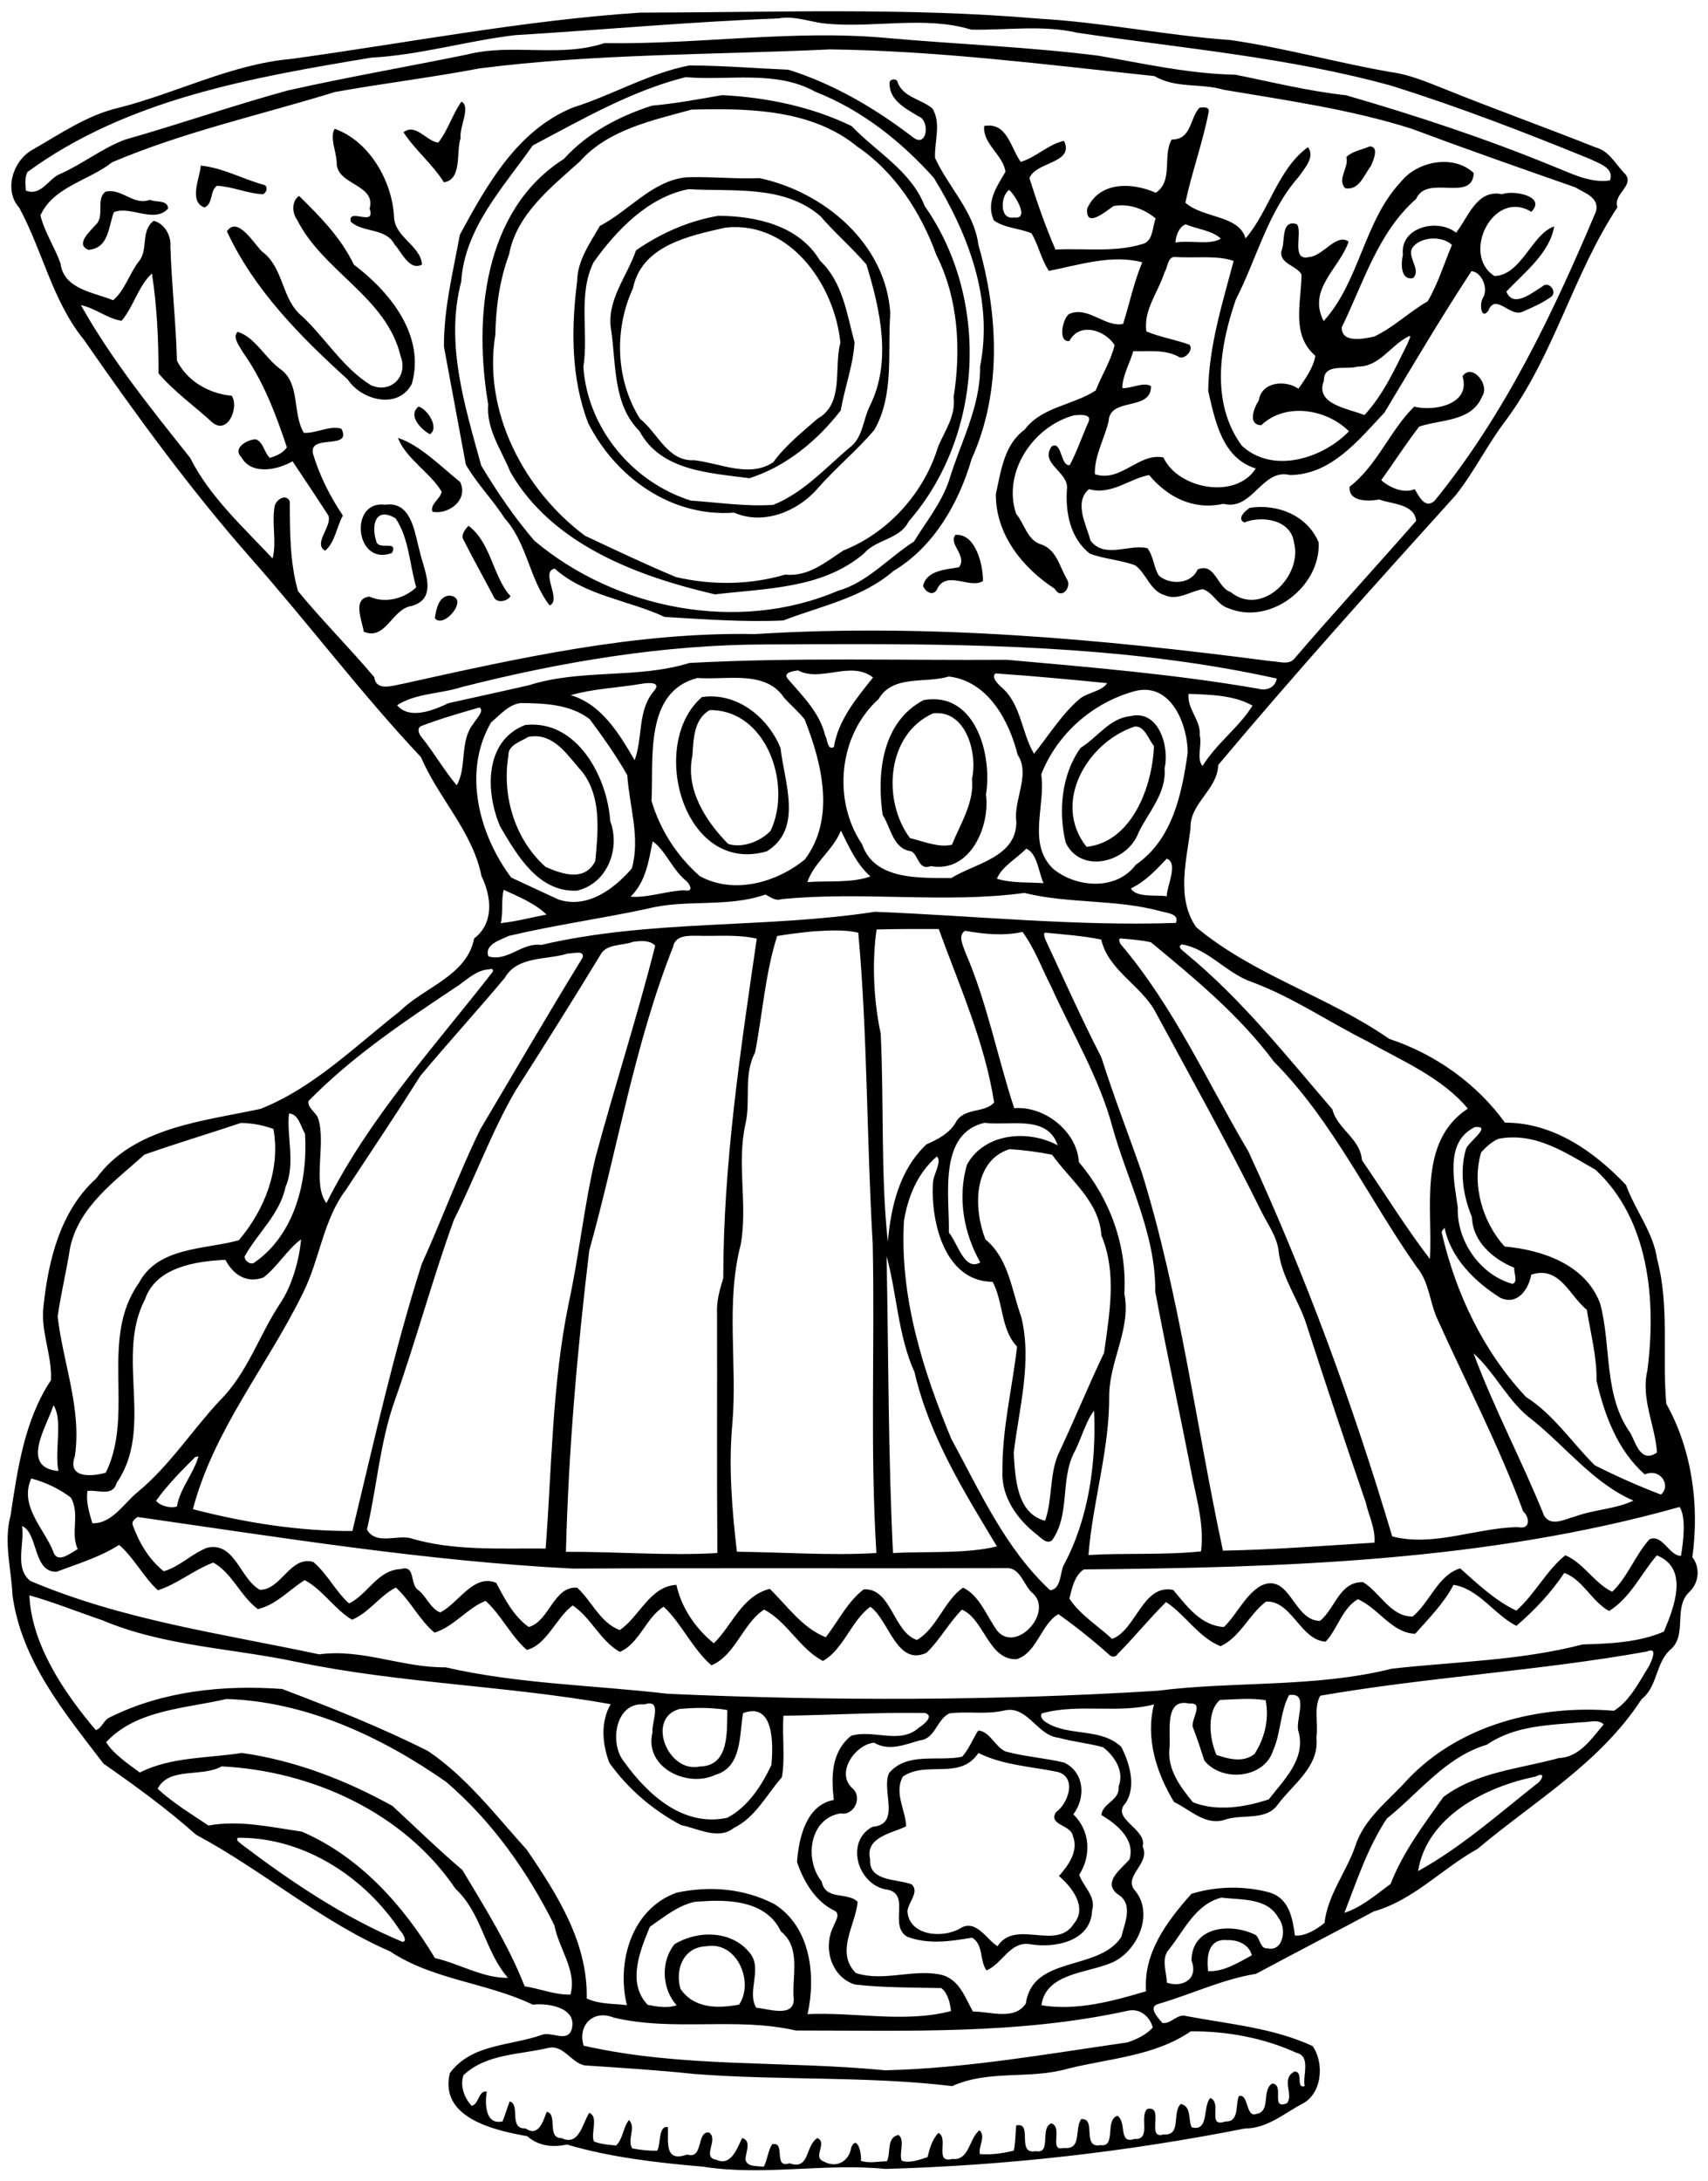 <?xml version="1.0" encoding="UTF-8" standalone="no"?>
<svg xmlns:rdf="http://www.w3.org/1999/02/22-rdf-syntax-ns#" xmlns="http://www.w3.org/2000/svg" height="1481pt" width="1160pt" version="1.1" xmlns:cc="http://creativecommons.org/ns#" xmlns:dc="http://purl.org/dc/elements/1.1/" viewBox="0 0 1160 1481">
<path d="m712.56 9.582c-56.46-0.076-112.95 1.081-169.35 1.156-99.31 6.6-197.23 25.7-295.72 39.262-50.96 4.488-97.05 28.787-146.13 41.35-27.184 6.162-50.235 22.36-74.01 35.9-16.663 9.43-24.226 34.54-10.963 49.16 19.8 36.66 28.226 79.39 55.013 112.2 44.18 63.8 90.03 126.61 141.31 184.93 49.07 55.55 94.12 115.47 144.65 169.14 14.85 34.86 43.83 63.11 51.4 100.97 8.46 17.35 10.92 39.86-6.26 53-6.15 31.69-42.4 41.29-62.94 61.66-38.05 29.79-73.6 65.31-118.46 82.98-48.73 10.56-107.73 15.4-139.46 59.11-30.503 27.4-40.764 69.9-44.777 109.1-2.4 21.1 7.474 41.1 6.399 62.1-22.438 33.7-28.374 75.4-34.274 114.8-6.087 22.5 0.636 45.3 1.649 68 7.725 55.7 44.2 99.5 77.25 142.7 27.073 18.9 53.803 38.3 78.513 60.3 56.48 30.2 105.56 73.3 164.67 99 36.64 24.4 82.22 26.5 121.29 45.3 12.58-1.6 37.85 2.3 33.03 20.7-3.48 12-17.24 1.7-25.43 4.9-26.57 9.5-59.75 7.5-78.07 32.5-9.27 38.2 38.4 48.7 65.65 53.5 9.57 8.4 21.54 9.8 33.77 7.1 36.25 10.8 76.82 15.5 115.49 18.8 51.43 8.1 103.06-3.2 154.7 1.9 102.55-2.8 204.69-14.4 305.3-34.3 18.6 0 32.7-12.3 48-20.6 17.6-8.2 19.8-34.9 9.5-49.4-33.5-15.5-71.1-18.6-106.9-25.4-8.04-2.5-13.06 6.9-20.54 5.8-3.78-4.4-12.87-13.7-3.29-16.2 27.73-8.1 54.13-20.9 82.73-25.5 32.9-17.7 66.7-35.1 100-53 33.6-9.4 58.1-36.5 88.1-53.1 48.8-41 103.9-72.7 139.2-127 14.3-11.4 11.5-31.7 25.6-43.1 12.9-12.7 1.4-34.9 14.8-47.8 8.3-7.7 9.7-20.7 2.7-29.7 6.1-43.8-0.2-91-22.1-130.2-3.7-40.5 2.9-82.4-7.7-122.3-3.2-23.2-18.7-41.8-26.5-63.4-26.9-28.44-61.7-53-102.8-52.96-23.7-32.93-59.3-58.3-98.2-71.08-52-36.15-115.1-54.02-163.9-94.82-17.1-24.5-8.2-56.69-4.8-83.9-0.8-21.4 22.8-32.45 23.5-53.78 65.1-77.66 133.3-153.39 201.4-228.76 16.1-20.26 27.4-43.79 43.2-64.35 40.6-54.99 56.9-123.77 94.3-180.29-4-11.2 14.6-18.26 6.7-28.16-8-7.79-13.3-19.57-25-22.62-43.1-17.14-86.8-32.792-129.8-50.192-14.2-5.575-28.5-11.675-43.8-13.75-45.7-7.8-90.5-20.626-136.5-27.226-54.59-3.9-108.35-15.113-162.99-18.188-56.27-4.856-112.69-6.165-169.15-6.242zm-43.85 5.408c11.34 0.127 22.35 4.349 33.7 5.172 40.5 3.688 83.11-6.887 122.06 4.988 30.1 0.625 60.52-4.212 90.23 2.662 89.4 13.313 180 20.887 267.3 45.2 56.9 17.9 112.8 39.448 168 62.018 7 3.58 20.8 7.37 16.7 18.17-17.4 2.45-33.1-6.28-48.8-12.32-57.1-23.46-115.8-42.805-175.1-60.005-31.7-3.437-62.7-11.137-93.9-17.437-39.3-0.763-77.71-9.413-116.24-16.126-59.37-7.524-119.23-9.674-178.8-14.974-80.08-7.463-160.41 5.563-240.75 4.275-37.88 12.563-78.52-0.089-116.85 9.711-50.6 10.375-101.54 19.152-151.95 30.477-46.43 12.687-91.9 28.599-138.22 41.759-19.39 7.3-35.84 20.58-54.752 28.97-10.363 4-16.251 19.41-29.389 14.25-0.325-5.08-1.1-10.99 1.313-15.72 84.558-61.922 190.88-80.334 292.02-97.134 41.28-2.225 81.12-14.264 122.1-19.102 74.48-4.487 148.82-11.399 223.41-14.174 2.66-0.499 5.3-0.689 7.92-0.66zm35.83 26.936c92.08 1.175 183.92 12.949 275.53 22.662 18.12 10.712 39.33 5.825 58.83 11.625 53.4 9.037 107.5 16.562 159.3 33.007 46.1 17.2 92.6 33.54 139 49.75 7.6 4.67 20.9 8.58 17.7 20.53-36.5 86.52-77.5 172.64-137.2 245.82-8.3 6.9-13.1-4.37-16.7-10.11-9.5 4.05-21.5-1.42-28.4-7.62 10.8-15.06 20.9-30.83 32.2-45.48 18.6-6.22 44.7-4 53.5-25.75 6.8-9.83-8.8-28.57-16.7-16.95 7.3 23.96-24.1 30.05-41 25.75-20.4 19.88-31.6 50.22-54.9 68.02-1 13.01 16.2 12.53 25.2 10.83 10.1 3.88 30.1 3.62 31.3 18.17-34.2 39.07-69.4 77.33-103.2 116.75-4.8 6.07-13.7 2.37-20.1 2.29-145.09-18.91-291.42-32.19-437.84-22.98-101.1-1.93-200.2 20.27-298.32 42.02-8.7 1.54-23.48 7.05-24.94-5.36-20.91-24.81-44.11-47.96-64.8-73.08-7.05-24.7-6.85-50.74-6.99-76.2-2.96-6.78-10.96-2.02-12.67 3.35-3.09 14.79 1.82 30.49-1.94 45.1-24.94-26.68-53.2-52.17-69.99-85.46-33-41.52-66.786-83.35-92.711-129.6 12.175 2.53 22.388 11.44 34.521 13.3 10.27-12.1 14.04-29.26 25.75-40.17 4.34 27.95 5.61 56.47 5.59 84.75 13.6 15.91 31.09 28.2 46.44 42.36 13.32 9.34 21.99-14.79 15.61-23.37-19.03-1.58-37.95-12.52-46.4-29.82-0.87-32.36-4.53-64.58-5.56-96.95 0.81-9.1-5.17-19.61-14.19-21.66-11.48 8.71-4.2 24.17-12.52 34.37-8.05 10.23-12.09 24.94-21.977 33.04-16.525-6.85-41.801-9.24-44.588-31.24-4.925-13.82-13.588-26.61-17.051-40.77 10.988-24.43 41.339-29.6 60.889-45.13 60.927-25.87 126-40.158 189.15-59.62 40.72-7.338 81.86-12.263 122.53-20 98.67-12.688 198.42-11.474 297.65-16.174zm-119.2 13.611c-34.69 6.688-65.5 25.251-99.02 35.764-47.21 19.349-72.79 65.309-95.92 107.92-5.76 31.4-13.72 63.02-13.52 95.07 6.14 33.35 12.48 66.76 18.59 100.12 9.43 16.24 22.96 29.87 33.12 45.74 19.01 21.16 20.81 51.75 38.05 73.81 10.58-4.62-8.42-28.74 4.27-31.27 26 23.19 62.45 26.61 93.3 41 33.35 1.96 67.26 4.55 100.74 3.01 31.87-12.29 67-19.07 93.51-41.99 34.15-20.4 55.47-57.5 66.32-94.92 25.83-57.1 22.83-122.58 5.88-181.76-3.69-28.45-25.34-48.89-36.85-73.92-0.72-13.92 5.44-28.9-2.11-41.897-9.29-8.025-24.71-9.437-29.63-22.162-0.21-3.838-6.96-3.238-6.85 0.25-0.67 14.687 13.84 21.975 24.6 28.5 9.9 3.389 7.49 27.459-4.89 17.639-32.08-24.59-67.03-45.102-105.59-57.264-28-1.188-55.99-3.526-84-3.639zm-3.28 9.951c36.53 3.175 76.48-6.262 110.05 12.375 39.19 15.4 72.79 41.927 100.68 73.127 29.05 47.45 50.65 103.21 39.27 159.92 0.39 34.55-16.81 64.98-26.46 97.18-6.44 18.95-19.34 34.75-29.66 51.57-21.53 13.68-39.43 34.73-64.45 41.83-84.5 36.17-188.47 15.94-257.93-42.59-16.76-19.62-31.67-41.36-45.05-63.76-13.85-50.54-30.81-103.5-16.95-156.15 2.85-45.36 35.89-80.15 60.7-115.52 41.88-22.05 83.46-46.294 129.8-57.982zm31.03 15.262c-19.78 3.4-39.5 7.163-59.53 8.926-28.15 9.05-54.77 23.034-74.87 45.264-68.5 43.38-76.65 135.5-64.25 208.21-1.75 21.28 11.2 38.64 18.77 57.39 35.6 62.18 109.15 89 173.79 104 43.44-5.22 91.4-4.68 126.47-34.74 10.67-12.29 30.24-11.71 37.97-27.18 63.55-72.91 69.16-188.53 13.6-267.67-11.57-29.93-40.81-45.69-62.08-67.94-34.13-16.536-72.1-24.322-109.87-26.26zm-221.37 5.525c-7.66 10.85-11.4 24.315-19.65 34.785-10.12-1.15-19.19-16.82-29.52-8.76 9.76 15.03 24.56 26.9 34.3 42.46 15.76-2.37 10.17-25.9 14.19-37.44-1.45-8.65 9.01-27.132 0.68-31.045zm630.48 4.868c-1.4-0.067-2.9 0.123-3.9 0.283-8.4 8.864-6.5 27.064-23.55 27.014-8.04 13.12 1.61 35.27-13.59 45.2-20.5-9.14-48.05-9.59-58.21 13.46-1.69 17.64 16.73 1.57 22.3-2.15 12.55-2.55 26.25 2.3 35.86 10.55-2.95 6.98-1.96 19.56-11.45 21.69-23.71 7.29-49.52 3.32-73.62 4.65-8.44-19.39-15.62-40.11-22.09-60.48 4.77-14.21 38.43-12.4 29.35-31.75-12.49 2.32-23.79 14-36.75 17.8-8.59-11.81-11.46-34-31.04-30.46-1.52 15.1 16.24 24.7 18.06 38.86-7.28 12.65-16.86 25.77-9.86 41.28 9.13 6.54 21.64 6.62 31.91 10.9 6.12 10.05 8.28 22.44 14.89 31.94 26.03-5.13 53.31-14.14 79.21-7.28-6.97 16.44-10.83 35.03-16.25 52.28-15.32 3.3-30.49-15.99-46.28-8.14-5.18 4.43-9.34 23.84 0.66 22.7 8.72-16.64 30.65-8.99 38.36 3.45-3.15 13.55-10.98 25.57-16 38.5-19.11 12.61-45.8 13.7-60.4 33.35-17.42 12.61-20.02 35.06-24.38 54.5-0.38 33.97 22.52 62.75 49.93 80.46 5.55 9.97 14.83-1.36 10.42-8.07-6.2-10.42-8.82-25.13-21.74-29.49-11.92-3.41-14.25-17.54-21.43-26.14-11.76-35.1 14.49-74.29 49.3-83.51 3.9-0.32 15.19-1.69 12.28 5.41-5.5 12.19-9.75 24.96-15.99 36.8-8 1.73-6.5-21.3-15.48-15.72-10.1 14.48 13.99 21.33 13.13 35.37-1.65 20.18 2.65 42.56 19.35 55.54 12.41 4.68 26.09 5.33 38.54 9.95 9.57 6.95 12.62 21.7 24.92 25.3 10.96 5.01 21.84-3.34 32.44-5.07 8.9 2.84 12.4 13.39 21.6 16.12 35.7 15.02 78.5-18.33 76.8-55.78-9.6-22.8-34.6-32.95-58.2-29.45-3.9 2.11-11.7 9.29-5 12.5 15.2-6.1 39.7-2.32 42.2 16.96 7.7 28.22-27.3 63.56-53.7 42.14-11.7-3.81-13.1-25.49-28.1-19.2-5.4 12.63-23.4 13.32-32.8 5.3-4.6-7.18-4.55-16.48-9.8-23.37-15.81-3.75-36.26 9.31-48.29-6.44-3.5-13.34-14.46-32.45-1.34-43.66 19.15 5.3 34.13-8.89 51.04-11.99 15.83 18.84 37.49 30.03 63.09 24.43 24.8 6.35 32.6-30.48 56.6-24.42 35.1-0.42 58.1-29.68 80.1-53.01 24.2-40.24 48.1-80.86 73.9-120.07 9 0.83 14.6 15.07 9.7 22.79-3.1 4.54-1.7 19.02 4.6 10.84 6-15.57 18.5 5.59 28.9 0.89 8.5-3.68 17.1-7.5 24.6-12.86 5.4-4.56-2.7-13.83-7.6-8.66-8.5 4.98-24.6 18.92-30.6 4.33 14.7-15.64 37-32.75 40.6-55.32-19 6.45-27.8 41.51-50.7 42.09-28.6-18.07-1.1-74.38 31.3-54.48 13.2-13.47-15.7-18.61-24.7-14.95-21.7-4.51-28.7 19.61-39.2 32.65-15.4-12.42-47.8-4.85-45.1 18.75-1.7 7.11-2.2 21.86 8.5 19.82 8-7.22-6.9-19.19 0.6-27.08 7.3-8.21 24.6-8.75 32.5-1.08-6.7 15.95-11.8 32.93-20.6 47.87-15.7 9.03-28.9 22.11-45.3 29.87-8.8 1.96-28.1 5.99-27.6-7.87 18.5-37.88 30.7-80.52 63.2-109.02 9-21.14 47.8 3.48 48.8-21.9-16.9-16.01-47.8-10.26-61.8 7.46-31.5 33.45-35 84.61-65.6 118.23-14-27.12 13.4-44.53 21.2-67.43-10.1-7.56-21.7 12.04-33.1 12.98-16.5 4.37-5.6-20.9-10.8-27.78-14.1-4.4-9.6 14.9-13.1 22.59-2.2 10.98 13.2 12.64 17 20.06-0.1 23.84-9.1 51.05 11.7 69-1.3 9.73-8.9 20.29-14.3 28.02-10.9-7.71-31.4-6.1-33.7 10.05-4.1 6-9.7 20.48 2.1 20.93 20.7-19.71 55.5-13.78 74.5 5.13-22.4 23.19-64.8 36.56-91 12.19-26.7-36.49-18.8-84.36-5-124.14 17.8-34.66 27-74.21 53.3-104.03 4.6-6.64 14.4-17.22 7.8-25.16-25.7 18.82-33 54.5-52.9 77.42-5.6-20.02-36.1-16.88-51.1-30.33 5.5-25.94 14.8-51.07 19.8-77.124 0.6-2.852-1.5-3.673-3.9-3.783zm-416.82 1.603c43.05-0.234 88.46 3.795 122.57 31.824 31.94 21.74 53.9 55.84 66.93 91.78 18.7 37.01 21.11 80.4 14.68 120.8 1.95 15.59-7.26 28.32-13.11 41.8-11.76 39.24-42.33 73.29-80.44 88.3-15.12 9.89-29.81 22.54-49.39 20.5-30.07 8.84-62.21 9.15-92.74 2.11-26.1-10.88-51.69-23.1-77.28-35.1-51.65-38.54-86.82-105.28-76.1-170.55 0.45-23.25 3.58-46.41 11.69-68.3 6.37-34.1 35.61-56.81 59.96-78.75 23.99-27.1 61.55-34.9 94.96-44.109 6.02-0.15 12.12-0.271 18.27-0.305zm-321.28 16.594c-4.41 7.24 1.52 19.67 1.71 28.55-0.43 19.38 33.68 18.2 27.98 39.22 5.58 16.13-18.73-1.46-16.03 11.08 10.31 9.61 29.9 4.99 37.23 19.4 5.96 6.29 12.67 22.86 23.29 16.92-1.25-16.04-23.24-23.2-23.75-40.31-1.62-31.24-21.56-64.77-50.43-74.86zm878.8 14.92c-6.6 2.79-15.1 4.17-19.9 9.08 2.4 8.99-8.3 18.79-1 26.44 11.8 2.17 16-11.37 21.7-18.68 2.3-4.85 7.3-16.68-0.8-16.84zm-992.52 16.3c0.01 8.53-10.97 30.63 3.26 35.54 7.47-3.03 4.4-14.51 10.6-18.38 13.2 0.62 25.67 6.57 38.96 7.16 3.52-1.42 4.69-7.57 0.09-8.16-17.7-5-34.58-14.36-52.91-16.16zm423.38 9.8c-3.93-0.02-7.85 0.03-11.77 0.19-28.81 3.35-47.98 28.45-72.73 41.21-8.36 14.6-19.12 29.38-19.29 46.94-5.16 40.31-5.25 82.74 9.47 120.71 23.46 45.98 70.61 79.77 123.78 75.74 24.47 10.75 53.36-0.55 70.59-20.11 15.27-17.62 33.54-32.44 48.55-50.23 16.99-30.11 10.95-65.75 13.46-98.71-3.57-59.08-56.11-103.24-111.03-114.9-17.02 0.73-34.03-0.73-51.03-0.84zm-9.23 10.21c37.93 2.3 80.7-3.95 111.96 22.9 12.27 14.4 26.82 26.73 39.07 41.09 11.68 38.34 21.76 82.45 2.83 120.1-5.87 11.73-5.78 27.18-17.23 35.33-20.51 17.44-39.28 38.39-64.7 48.56-23.38 1.63-46.61-2.07-69.89-3.59-49.62-15.53-87.63-61.31-91.33-113.28 4.62-29.23-4.9-61.64 8.7-89.09 19.52-27.36 46.4-55.33 80.59-62.02zm272.12 0.68c4.38 3.21 18.44 25.5 4.03 23.36-12.49 2.19-11.27-18.45-4.03-23.36zm-763.24 1c-1.226 0.01-2.475 0.15-3.752 0.45-8.787 6.19-0.224 21.21-8.662 28.35-4.25 5.18-17.588 16.34-5.9 21.04 17.312-1.43 16.875-19.28 21.562-31.99 13.948-5.8 34.418 9.96 46.048-3.1-0.33-7.65-10.43-4.99-15.5-7.41-12.25 4.88-21.95-7.4-33.796-7.34zm160.49 4.06c-6.44 4.34-6.02 14.38-1.72 20.2 22.22 44.35 76.13 65.68 87.98 116.05 6.36 16.53-7.95 31.86-25.16 24.5-23.76-14.61-38.4-39.7-58.46-58.55-17.73-14.2-15.31-41.01-33.93-54.89-6.72-6.11-20.79-30.88-29.99-17.23 23.09 49.7 62.43 89.39 102.63 125.79 11.6 17.61 42.75 25.86 54.39 3.63 11.55-40.97-18.57-78-49.29-101.24-11.09-23.21-28.89-40.95-46.45-58.26zm355.95 16.87c-25.28 4.31-48.99 14.83-69.91 29.33-7.69 22.6-25.73 42.88-20.99 68.38 4.12 29.02 1.53 62.68 23.91 85.02 18.3 34.06 59.54 35.45 93.36 40.04 31.42-10.06 57.72-31.99 77.54-57.57 3.25-19.37 10.6-38.18 11.7-57.81-6.61-24.21-10-51.18-29.28-69.25-17.73-29.93-54.27-37.96-86.33-38.14zm396.65 7.25c9.3 3.93 23 5.3 29.9 12.16-9.7 5.89-26.2 0.97-38.54 3.34 0.37-5.75 2.94-13.19 8.64-15.5zm-383.26 2.34c50.85-0.68 85.65 51.55 90.2 98.19-5.76 21.2 3.48 51.75-19.37 64.42-13.23 11.61-27.25 22.71-37.69 37.06-20.4 13.44-44.76 0.76-67.09-1.8-22.4 1.3-30.88-23.2-45.97-35.15-20.57-32.8-22.2-75.48-6-110.71 7.48-36.45 47.67-44.56 78.3-51.52 2.58-0.29 5.12-0.45 7.62-0.49zm373.71 25.33c16.35 1.32 35.95-1.71 50.35 3.39-9.6 36.25-21.1 72.5-21.6 110.39 5.8 25.18 11.9 57.18 40.4 65.76-16.9 26.76-66 17.52-78.44-9.32-21.14-4.22-36.06 21.53-58.19 14.21-0.43-15.8 8.17-29.92 11.68-44.99 0.99-20.85 36.43-8.09 35.97-29.8-6.47-3.81-16.83 2.27-24.37 1.67 0.24-10.97 6.39-20.83 9.34-31.29 12.7 0.37 26.31-1.66 38.01 4.43 5.1 4.03 13.7-5.7 9.7-9.93-12-4.38-24.8-6.35-36.59-11.27-2.65-18.24 10.15-33.47 15.41-50.16 2.78-4.13 2.37-12.45 8.33-13.09zm-795.26 63.6c-4.7 4.91 1.95 12.49 4.42 17.2 17.39 24.4 28.05 52.64 37.43 80.79-3.13 4.89-9.1 7.41-14.5 8.96-4.87-4.54-5.32-13.33-11.88-15.76-7.1 0.17-20.12 7.3-12.22 15.3 8.91 15.72 31.42 10.39 43.42 3.37 10.03 15.04 20.46 30.61 30.39 46.04 3.43 9.29-13.25 23.62-2.79 29.9 8.38-6.84 9.86-20.3 15.1-29.89-10.8-16.06-19.6-33.52-25.26-52.11-4.51-17.88 33.61-2.93 24.06-21.53-9.75-3.15-21.27 4.02-31.9 3.46-10.15-16.92-2.47-42.39-20.77-54.74-12.3-9.24-21.11-26.84-35.5-30.99zm994.91 3.53c1.7-0.18-1.2 4.58-1.5 6.06-10.6 21.2-20.5 43.55-36.8 61.05-13.7-5.65-42.3-9-34.4-29.16-0.2-15.38 18.9-8.94 28.5-12 18.6 0.43 28.2-18.11 43.2-25.54 0.5-0.25 0.8-0.38 1-0.41zm-841.34 59.89c-9.69 8.08 3.13 19.94 9.7 23.52 8.33-5.54-2.25-21.64-9.7-23.52zm-17.41 26.56c6.57 17.6 27.37 29.31 37.09 45.72-0.82 5.96-10.19 10.51-7.82 17 13.69 2.74 30.86-10.08 23.5-25.26-16.6-13.37-33.72-31.05-52.77-37.46zm-6.94 56.49c-1.26-0.02-2.59 0.07-4 0.27-31.05-4.03-25.46 52.82 5.9 40.94 5.58-11.69-12.17-1.17-13.53-10.49-4.24-13.52-0.24-29.04 16.58-18.86 11.5 17.28 11.75 39.07 17.5 58.46-9.67 9.37-26.03 14.16-39.65 7.96-15 1.51-6.3 20.26-4.91 29.77 18.5 7.98 23.97-19.37 40.52-21.81 23.42-6.41 10.15-31.37 6.88-46.88-4.08-14.54-6.43-39.02-25.29-39.36zm66.78 18.13c-2.93 3.25-6.83 7.84-3.99 12.35 8.11 15.99 16.86 31.66 25.23 47.53 2.03 6.22 11.56 4.67 14.48-0.12-15.05-16.46-16.37-45.38-35.72-59.76zm414.98 7.68c-0.52-0.01-1.04 0-1.58 0.05-6.13 8.13 10.37 17.62 3.03 27.48-10.81 2.01-27.51 2.45-30.5 15.89 2.38 5.86 9.7 9.3 12.54 1.45 8.41-14.49 27.68 1.33 38.35-5.66 0.03-13.32-5.8-38.82-21.84-39.21zm-431.23 51.59c-9.23 0.63-11.15 11.98-12.32 19.11 7.33 10.02 30.49-17.71 12.32-19.11zm350.82 41.2c118.1 0.15 237.28 3.89 351.64 29.22-1.3 7.62-8.6 10.71-15.8 8.61-70.75-12.26-141.96-18.15-213.31-24.53-89.82 0.6-179.81-2.15-269.48 2.69-44.36 13.73-91.97 4.79-136.19 18.88-22.76 5.23-45.63 10.16-68.4 15.25-12.66 6.06-32.99 14.31-43.61 1.77 15.65-10.26 37.04-9.62 54.86-15.44 84.7-21.52 171.24-36.04 258.77-36.19 27.07-0.13 54.26-0.29 81.52-0.26zm-54.77 22.3c19.4 10.42 44.8-8.75 63.67 6.03-13.7 17.17-29.58 35.99-33.22 58.95-5.44 3.41-5.4-6.44-7.4-9.62-4.64-19.54-19.19-33.53-31.82-48.27-4.33-5.64 5.39-6.54 8.77-7.09zm167.71 2.59c31.46 2.11 64.06 5.19 94.66 8.24-4.42 7.25-17.75 7.9-24.4 14.31-14.77 12.95-26.29 31.65-37.64 45.6-10.87-18.26-10.81-42.53-28.16-56.91-2.66-2.5-8.47-8.44-4.46-11.24zm-39.75 2.59c33.05 3.87 51.12 37.01 58.5 66.55 11.14 16.61-3.81 38.45-1.13 57.02-0.21 30.07-34.88 34.92-55.26 47.53-26.38-0.28-65.1 2.2-75.62-28.54-25.42-37.42-20.06-92.92 13.92-123.37 12.19-21.02 39.68-13.04 59.59-19.19zm-183.74 1.13c17.1-0.09 33.94 1.92 43.78 16.73 5.69 6.37 12.32 11.86 17.61 18.59 14.65 37.17 26.38 83.88 0.18 118.85-24.17 19.7-60.44 30-89.25 14.1-19.52-17.16-33.56-39.12-40.93-63.79 1.91-35.4-6.44-92.7 39.01-104.36 8.99 0.75 19.35-0.06 29.6-0.12zm-70.53 4.45c4.71 0.01 8.54 1.33 4.04 6.67-14.27 16.66-9.28 39.59-16.46 58.81-13.02-22.3-27.9-47.41-54.22-55.21 18.86-5.46 39.27-6.18 58.78-9.44 1.87-0.36 5.03-0.83 7.86-0.83zm420.66 5.72c24.63 0.1 36.26 31.2 36.46 53.23-4.9 34.97-12.86 73.92-44.14 95.31-16.62 22.4-51.05 19.37-70.28 3.25-21.94-21.63-6.06-53.1-9.94-80.03 13.46-34.19 43.06-60.33 78.24-70.32 3.42-1 6.63-1.45 9.66-1.44zm37.16 3.45c18.1 0.66 38.6 1.02 54.3 9.97-11.4 18.44-30.8 32.24-42.4 51.28-5.5-6.34-0.2-18-2.4-25.94 1.2-12.9-10.9-22.39-9.5-35.31zm-404.83 2.15c-2.71-0.04-5.46 0.13-8.23 0.53-46.14 39.77-15.74 151.42 55.01 130.98 31.1-19.11 14.85-58.62 11.69-87.63-9.65-23.88-32.27-43.52-58.47-43.88zm187.86 2.37c-2.51 0.01-5.13 0.25-7.85 0.73-35.44 18.39-39.98 62.15-34.86 97.57 7.13 10.84 8.67 28.76 24.17 30.77 6.62 3.35 5.91 16.64 16.83 12.62 33.07 6.04 50.28-33.36 46.72-60.75 5.18-32-7.44-81.22-45.01-80.94zm-350.04 3.28c19.89 0.14 42.36 0.96 58.71 13.77 11.29 15.3 22.46 30.86 31.81 47.42 1.74 26.39 11.21 52.87 3.88 79.2-15.19 17.5-37.58 34.35-62.2 26.41-13.41-6.24-26.89-12.4-40.26-18.71-27.43-36.68-41.38-89.93-17.05-131.65 7.43-6.2 14.83-15.19 25.11-16.44zm-35 3.75c4.87 2.71-3.51 10.44-5.13 13.8-12 14.86-5.17 36.77-14.15 52.25-10.91-12.89-19.17-27.71-29.8-40.81-2.16-2.59-4.42-7.55-0.31-9.51 16.12-6.18 32.81-10.95 49.39-15.73zm195.42 2.25c48.36-0.64 70.34 63.49 51.74 102.48-8.45 8.83-23.6 14.97-35.99 11.1-19.11-19.39-36.52-46.47-30.36-74.88 0.99-13.72 0.95-30.76 14.61-38.7zm193.53 2.53c25.16 0.36 33.94 35.48 29.22 55.85 2.01 20.17-9.82 37.94-17.02 55.86-11.27 2.78-24.45-2.94-35.65-5.64-23.78-31.87-19.88-88.2 19.62-105.86 1.32-0.16 2.6-0.23 3.83-0.21zm170.06 1.87c-2.01-0.07-4.15 0.16-6.43 0.71-17.66 1.75-27.98 18.19-42.22 26.94-16.29 22.72-19.05 53.85-12.65 80.39 13.15 27.39 52.86 16.61 61.9-8.64 8.59-17.55 23.71-33.32 22.05-54.26 3.91-16.54-3.21-44.47-22.65-45.14zm-514.08 7.88c-1.99-0.01-4.01 0.1-6.07 0.33-35.06 13.5-33.73 57.48-21.19 86.27 14.55 24.75 32.5 55.86 65.23 54.36 25.71-6.08 36.99-35.6 28.14-59.07-2.3-35.59-25.82-81.86-66.11-81.89zm511.98 1.64c7.88-0.23 11.23 11.06 15.74 16.59-1.29 34.03-18.53 81.4-57.26 85.55-29.62-37.56 0.57-88.67 40.74-102.08 0.27-0.04 0.53-0.06 0.78-0.06zm-509.43 8.23c18.13 0.21 28.78 18.2 40.03 30.51 16.29 21.44 13.24 50.4 10.86 75.49-9.05 17.66-28.03 11.21-42.33 4.84-25.98-23.44-36.93-59.9-31.5-94.01-0.47-9.52 10.72-12.28 17.07-16.31 2.04-0.38 4-0.55 5.87-0.52zm259.41 80.11c6.63 13.32 13.12 28.3 25.01 38.89-15.53 5.77-36.19 3.53-53.45 4.83 5.11-16.03 21.98-27.36 28.44-43.72zm-159.83 9.1c10.23 6.9 16.75 23.69 27.55 32.81 3.25 2.24 8.76 10.78-0.84 8.75-14.56 0.52-32.75 6.86-45.42 5.39 12.89-12.4 15.47-30.55 18.71-46.95zm317.19 6.19c9.52 4.22 10.42 20.25 14.69 29.34-13.15-0.91-26.89 0.11-39.61-3.75 4.13-10.49 16.96-17.19 24.92-25.59zm119.26 8.51c10.1 3.97 0.17 22.52 0.01 31.92-9.01-1.3-26.29 1.34-30.41-6.64 12.25-5.92 21.32-15.58 30.4-25.28zm-562.8 26.49c12.3 5.77 26.45 11.35 36.23 21-12.93 2.42-25.73 5.9-38.82 7.27 2.17-8.8 0.23-21.53 2.59-28.27zm441.91 2.62c37.87 9.35 77.63 5.18 115.5 15.48 4.74 1.45 16.69 2.16 13.08 9.98-85.28 2.92-170.3-6.07-255.31-9.46-94.02 14.39-190.34 6.32-283.39 28.14-16.68-2.22-28.5 14.55-44.84 9.7-3.8-10.11 10.5-14.03 17.32-17.38 39-9.23 78.85-14.71 118.04-23.14 32.69-8.28 67.73-0.64 99.8-11.98 4.29 2.17 8.22 5.68 13.55 3.98 68.28-6.93 139.32 3.82 206.25-5.32zm-99.07 30.64c8.8-0.03 17.6 0 26.4 0 17.48 48.15 39.15 96.38 47.01 147.25-8.11 9.27-25.85 4.14-32.54 16.86-5.51 9.47-15.21 14.39-24.86 18.67-22.87 21.45-30.13 52.41-32.85 82.71-6.1-56.59-3.19-118.22-6.04-176.7-6.15-28.62-7.41-61.36-3.51-88.4 8.79-0.26 17.59-0.35 26.39-0.39zm-60.82 1.22c6.34 0.01 12.66 0.46 18.87 1.85 7.87 84.65 7.12 176.05 12.27 263.82 1.92 87.6-2.32 175.3 3.14 262.8-38.8 2.3-79.14-0.7-118.43-1.1-4.2-36.2-7.22-72.8-3.81-109.2 4.24-50.4-5.85-102.1 7.09-151.7 6.01-33.8-3.6-68.54 4-102.2 4.59-20.15-1.9-41.68 8.18-60.72 6.33-32.83 8.52-66.78 18.73-98.84 10.26-1.77 20.63-2.9 30.99-3.99 6.28-0.32 12.64-0.74 18.97-0.72zm109.48 0.29c16.17 2.76 32.58 4.57 48.89 0.97 10.37 14.21 16.32 30.96 24.34 46.48 17.82 39.55 40.72 77.03 52 119.27 12.91 46.26 36.9 90.56 36.31 139.66 9.99 53 21.46 105.7 31.66 158.6 4.3 20.3 9.8 40.8 7.2 61.8-31.7 3.3-63.74 1.2-95.55 3.1 3.56-45.5 18.02-89.8 17.61-135.8 0.33-29.4 18.75-56.6 12.84-86.1 2.44-40.7-12.33-80.7-38.61-111.67-1.47-25.75-28.89-47.85-54.88-45.72-14.45-43.85-23.07-90-41.62-132.62-1.83-5.49-6.39-13.97-0.19-17.97zm68.36 1.58c15.79 1.6 31.78 2.64 47.33 5.86 5.71 25.46 32.66 38.25 45.16 59.9 30.75 56.94 62.35 113.42 91.05 171.44 5.5 11.1 13.4 21.4 14.5 34.3 2.9 22.1 17 40.4 23.6 61.4 16.3 50.5 33.1 100.8 50.3 150.9 2.5 11.3 8.3 22.1 7.3 34-42.8 2.6-85.9 6-128.6 6.8-22.8-106.3-36.4-216.1-68.79-320.74-11.4-32.7-24-64.99-34.42-98.02-16.89-32.79-31.91-66.58-47.53-100.03-0.47-1.56-2.26-5.8 0.1-5.81zm-295.9 2.61c16.86 0.58 34.29-1.37 50.79 2.49-13.93 95.38-28.46 191.75-28.45 288.2-3.06 9.8-5.84 19.7-5.29 30.1 0.19 67.7-0.25 135.5 0.29 203.2-42.16 2.5-85.89-1.3-128.57-1 2.18-85.5 9.56-171 19.81-255.8 23.97-85.76 38.19-174.51 71.06-257.51 1.89-10.09 12.21-9.68 20.36-9.68zm359.75 2.33c8.59 0.68 17.28 1.38 25.7 3.24 37.29 30.87 75.19 62.09 104.29 101.22 50.4 50.82 80.6 116.8 121.5 174.7 10.3 12.4 10.7 28.9 17 43.1 24.6 54.6 52.5 108 73.2 164.1 5.5 4.8 6.5 15.8-4.5 13.3-35.6 0.6-71.6 17-106.7 7.9-33.1-111.4-73.3-221-122-326.58-35-59.18-63.31-122.8-108.1-175.61-1.17-1.2-2.8-5.4-0.39-5.37zm-406.72 2.2c4.28-0.02 8.56 0.79 11.53 3.88-15.23 60.53-34.64 119.92-50.79 180.21-9.69 41.17-13.88 83.27-22.89 124.57-13.9 68.1-14.03 137.9-19.33 207-38.38-0.4-78.36 2.3-115.5-9-11.65-2.3-29.23 5.8-36.18-7.2 8.53-36.6 11.06-74.7 23.93-110.4 17.84-50.4 31.64-102.2 49.92-152.5 18.03-36.1 31.81-74.28 52.03-109.24 24.43-38.16 48.53-76.57 72.09-115.26 4.99-10.09 18.85-7.91 27.74-11.41 2.3-0.31 4.88-0.63 7.45-0.65zm458.61 2.85c22 3.41 37.9 24.5 59.4 31.88 34.4 12.69 64.8 33.66 97.5 50.04 29.6 16.7 64.1 31.14 85.9 57.44-42.8 28.14-29.5 85.15-32.2 127.65-19.5-25.2-38.7-56.2-57.7-83.91-1.4-18.43-20.9-26.35-25.1-43.13-39.3-45.62-76.8-93.14-123.5-131.66-1.8-1.96-9.34-6.16-4.3-8.31zm-512.77 7c2.96-0.01 5.18 0.83 3.96 4.38-29.63 48.18-57.98 97.17-86.89 145.78-18.19 37.29-32.46 76.35-49.59 114.15-23.7 74.4-40.55 150.8-58.87 226.6-45.24 0.3-91.43-7.1-135.38-18.5 17.64-67.5 63.46-122 93.56-183.8 14.18-28.3 16.95-61.7 36.4-87.4 21.2-32.14 42.62-64.16 63.21-96.72 23.47-28.09 48.21-55.13 71.69-83.22 10.6-18.68 35.52-14.85 53.52-20.57 1.73 0.17 5.43-0.69 8.39-0.7zm-73.76 13.72c1.39-0.1 2.35 1.6 1.23 2.87-49.48 63.57-104.56 123.41-140.91 196.02-12.25-16.3 0.06-51.14-7.1-72.19-1.73-4.82-9.38-9.01-8.02-14.58 37.72-38.53 83.06-68.61 127.74-98.39 8-5.72 15.54-12.98 26.05-13.34 0.35-0.24 0.69-0.36 1.01-0.39zm-171.43 122.84c8 0.03 10.05 11.29 13.61 17.21 2.46 39.64-8.56 85.24-42.67 109.04-3.29 2.9-8.89-1.3-8.57-5 11.05-20 29.88-35.8 34.68-59 8.67-19.43 0.74-43.99 2.95-62.25zm590.47 7.85c20.87 2.81 53.5-7.26 62.09 19.15-24.86-13.6-62.1-10.66-76.97 16.32-8.22 27.63-2.81 58.43 11.29 83.03-13.48 7.9-19.04-16.2-26.69-25.3 0.71-29.9-9.59-83.99 30.28-93.2zm-631.45 0.15c9.4 0 18.92 1.88 27.75 5.05 6.2 34.2-7.45 68.7-29.37 94.5-28.76 8-68.64 5.4-84.85 36.3-33.878 47.7-3.31 110.3-28.078 161-11.25 3.3-33.262 5.3-26.224-14.1 5.812-40.6-10.1-78.8-14.65-118.5 2.737-19.4 7.513-38.6 10.488-58 7.337-35.2 38.087-56.8 63.224-79.39 27.2-9.65 54.24-17.6 81.71-26.86zm1050.2 3.42c10.5 0.25-9.2 13.73-10.2 19.15-5.3 18.85-2.3 39.28 5.2 57.28 0.7 21 18 35.7 36 43.1-0.8 3.6 3.6 12.2-1.6 13.6-27.5-7.6-47.4-36.5-46.4-64.8-3.1-22.7-11.1-55.8 14.4-68.2 1-0.11 1.9-0.15 2.6-0.13zm29.2 8.83c26.1-0.35 48.3 14.73 70.7 27.43 46 42.57 51.7 111.97 44 170.77-5.6 23.6 6.9 47 8.2 69.3-13.4 9.3-17.8-7.3-22.3-16.2-23.2-32-16.2-73.8-25.9-110.2-12.3-33.2-49.1-45.6-81.2-48.5-18.7-20.8-28.1-52.5-19.8-80.05 4.3-4.46 9-9.1 14.8-11.41 3.9-0.73 7.7-1.1 11.5-1.14zm-426.8 9.97c12.14 0.74 24.34 2.35 36.25 4.75 15.5 21.78 39.94 39.58 41.81 68.48 13.39 31.9 6.74 66.7 2.28 99.6-13.03 27.4-24.55 55.4-37.37 82.9-9.53 18.3-6 41.1-12.75 59.7-24.31-6.2-25.34-37.2-26.6-57.6 4.5-38 15.76-77.1 6.43-115.4-8.31-22.7-10.51-49.4-30.44-65.8-10.02-25.4-10.95-66.53 20.39-76.63zm-61.6 6.15c4.71 4.49-3.36 15.6-3.37 22.98-1.83 32.9 10.06 83.2 50.71 83.5 9.26 17.4 6.68 40.2 20.73 55-4.06 35.1-12.77 70-12.41 105.6-1.2 22 12.85 41.4 29.64 54.3 3.3 2.7 8.36 8.3 12.62 4.3 15.55-22.2 6.47-51.7 18.98-75 5.78-11.2 9.69-26.3 16.54-34.8 1.94 44.1-4.48 91.8-26.04 131.6-2.74 6.1-2.09 20.1-11.29 20.8-38.25-35.8-59.3-83.3-83.95-128.7-24.28-58.4-43.79-120.7-40.11-184.8 3.39-20.8 11.65-40.7 27.95-54.78zm431 60.58c5.1 25.3 25.5 45.9 47.4 59.5 14.8 6.6 23.9-7.4 26.2-19.7 24.1-7.9 32.3 17.8 47.2 29.9 3.1 19.9 8.6 39.7 8.2 60.1 6.7 29.2 18 59.4 41 79.6 12.8-5.8 22.8 9.2 13.7 17.1-19.1-7.3-38.1-15.7-56.2-24.9-19.5-19.3-34.9-43.1-58.4-58-36.4-38.9-59.5-87.7-71.5-139.4-0.1-1.7 1.4-2.9 2.4-4.2zm-970.81 9.8c-1.11 15.2-7.08 38.5-17.33 53.8-18.16 27.2-28.06 59.8-51.75 83.2-23.72 25.5-42.72 55.4-69.79 77.7-11.75 9.5-21.582 26.9-38.282 26.3-2.588-8.8-5.612-18.2-4.137-27.4 8.637-1.2 21.524 5.1 24.674-6.7 32.285-46.6-1.187-107.2 24.085-155.8 9.39-27.6 43.36-32.5 68.33-33.7 6.32 12.2 17.73 20.4 32.31 15 11.96-9.2 19.74-23.3 31.89-32.4zm497.1 14.4c8.56 30.4 9.67 67.5 23.74 98.4 12.41 53.9 41.75 101.1 69.95 147.9-26.97 6.5-59.44 4-88.24 5.6-4.14-83.6-3.8-169.5-5.45-251.9zm498.31 82.4c18.7 16.8 29.3 41.3 49.9 56.5 28.5 22.9 52 53.8 85.8 68.5-15 7.3-33.5 7.5-49.5 13.5-8.7 2.1-20.2 9.1-26.3-0.7-18.7-46.5-42.5-90.9-59.9-137.8zm-1205.6 44.1c8.275 11.9 0.7 38.8 4.225 55.8-33.05-3.1-9.85-37.7-4.225-55.8zm123.12 43.3c-4.24 15-15.69 27.1-18.29 42.6-5.41 1.8-14.47-0.5-17.68-4.9 9.65-13.5 21.58-25.5 33.23-37.1 0.69-0.1 2.05-0.4 2.74-0.6zm-141.93 18.8c11.813 3.1 24.151 8.9 33.651 16.3 7.912 14.3-0.637 30.1 5.775 43.7-6.075 3.2-17.726 13.4-21.051 1.3-8.275-19.6-28.75-38.4-18.375-61.3zm1399.3 24.2c5.6 8.2 3.4 28.4 1.2 41.5-9.9 0.2-15.7-18.8-26.7-14.1-12.2 13.5-18.7 32.3-31.7 44.6-15.1-7.3-24.4-24.6-39.8-31-16 12.8-25.9 33.2-41.6 47-18.1-8.6-32.9-22.8-47.7-35.9-19 5.9-25.6 28.9-40.3 40.9-18.7 0.3-27.8-20.6-42.1-29.2-20.2-0.5-23.6 22.6-36.6 32.9-22.8-0.1-25.4-41.9-50.4-29.7-13.4 8.1-20 24.1-31.1 34.9-19.8-1.2-31.5-17.8-43.09-31.5-25.95-5.3-31.41 34.1-51.86 41.6-12.06-11.2-27.08-20.3-36.26-34.2 2.13-8.7 4.33-19.6 12.3-24.8 169.21-1.5 341.61-6.8 505.71-53zm-1309 8.5c122.73 17.6 246.31 37.6 369.47 43.8 122.82-0.6 245.67 0 368.5-0.4 11.53-0.3 14.23 14.8 21.65 21.1 18.35 16-13.42 51.3-29.74 32.3-9.04-12.4-15.03-30.1-29.14-36.8-16.01 10.9-22.04 34.4-39.19 44.4-20.22-6.7-21.56-44.2-45.1-43-13.68 10.3-21.73 27.1-32.25 40.7-20.27-8.1-32.6-26.6-47.55-41.1-23.96 6.2-31.66 30.8-47.51 46.2-15.21-12.2-27.55-30-31.74-49.6-22.49 1.1-31.53 27.3-48.13 38.4-16.7-6.3-23.64-24.6-36.18-36-20.16-1.3-23.44 28.4-41.04 33.4-12.81-9-20.55-24-27.67-37.5-19.38-8.1-32.46 18-47.58 25.1-7.98-3.1-11.8-13.7-18.49-18.9-7.53-4.6-2.08-21.7-14.72-17.9-19.81 0.6-28.33 21.6-44.09 29.2-11.32-10-18.53-25.3-30.38-35.2-19.52-5.7-27.18 23.7-45.29 23.6-16.91-8.9-21.19-41.4-45.13-35.6-12.87 5.1-23.07 16-36.51 19.9-12.49-9.9-20.95-24.2-26.31-39.1-1.34-3.1 1.85-5.5 4.12-7zm-98.172 7.7c13.825 5.6 9.088 39.3 29.313 38.8 18.012-6.8 37.074-12.5 53.099-22.8 12.59 10.7 20.78 27.5 32.96 38.5 16.6-5.3 30.64-17.4 47.04-23.5 16.13 9 23.14 28.7 37.82 39.5 15.75-3.7 26.77-16.6 39.79-24.6 15.31 8.2 25.36 24.8 40.13 33.6 14.21-5.7 23.63-20.5 37.23-27.3 12.17 10.9 20 27.6 32.82 38.3 16.54-5.2 27.75-20.8 43.34-27 13.21 11.9 21.47 29.9 34.96 41.6 16.85-3.9 24.82-27.3 39.02-37.7 15.41 10.2 23.69 30.4 40.02 39.4 16.71-7.1 22.42-29.6 37.27-38.3 15.23 14.4 24.49 35.9 40.45 49.7 20.32-8.3 26.78-35.8 44.78-47.3 19.56 10.2 30.44 33.7 49.92 43.6 17.54-9.9 23.95-34.1 40.19-46 15.71 10.9 22.32 50.9 47.7 39.1 11.3-10.8 19-25.5 30.06-36.6 18.84 7.7 22.6 43.1 46.51 42 17.35-5.4 20.7-29.9 35.4-38.2 14.99 10.6 29.45 22.2 43.2 34.5 1.9 2 5.54 2.2 7.05-0.6 14.14-14.3 26.85-30 41.13-44.2 16.66 10.9 27.66 30.1 46.26 37.5 16.7-7.6 24.4-27.3 38.7-37.9 21.8-1 29.2 32.9 50.6 34 10.1-10.8 13.7-27.8 27.2-36 17.3 7.2 29 28.9 48.8 29.3 11.5-12.9 25-26.7 32.5-41.5 21.8 3.5 34.5 25.3 53.4 34.8 15.5-13.3 29.5-28.2 40.6-44.9 15.7 5.4 23.5 24.5 38.1 32.3 18.2-11.4 27-31.5 40.5-47.2 27.7 11 14.6 44.2 6 64.7-21.7 9.3-45.8 10.2-69 10.9-53 13.8-108 14.5-162.1 20.6-65.1 16.3-134.1 10.4-198.66 18.7-138.34 8.6-277.18 8.7-415.66 2.6-62.97-7.4-127.09-8.3-188.98-22.5-36.25 0.5-70.71-16-107.19-11-82.59-17.6-166.71-29-245.19-62.3-13.771-10.9-4.719-31.5-7.082-46.6zm6.262 58.8c20.95 5.9 41.401 14.2 62.051 21.2 52.239 22.1 109.89 23.6 164.74 35.3 87.86 18.3 179.2 20.2 266.66 35.9-8.58 15-7.3 33.5-1.11 49.7 15.76 22.2 37.05 40.3 61.02 53 14.19 2.7 31.48 12.9 44.64 2.4 18.58-9.1 27.8-28.3 40.84-43.1 2.95-17.1 0.02-34.9 1.34-52.2 40.07-0.5 80.15-3 120.18-2.3 8.34 2.5-1.57 10.2-5.18 12.4-16.1 14.7-38.92 1.1-57.67 7-16.96 13.9-16.79 34.7-14.62 54.4-23.33 4.2-29.8 32.3-31.21 52.7 5.66 16.8 15.92 34 32.44 41.6 4.42 3.3-0.17 9-1.43 12.9-9.35 18.2-1.9 43.3 18.24 49.5 24.28 2.7 48.85 2.5 73.25 3 5.61 4.4 7.43 12.6 8.23 19.5-39.54 10.3-81.44 0.7-121.77 2.6 7.17-32.4 2.82-73.8-28.17-93.4-25.72-13.3-54.75-15.7-83-9.7-38.32 13.7-51.2 59-42.21 95.5-11.39-1.4-23.55-0.7-34.12-5.7 1.03-47.6-25.19-88.5-50.84-126.2-26.46-29.2-50.84-61.5-83.83-83.8-40.1-20.2-81.98-36.8-123.88-52.7-49.68-3.6-101.4 1.6-146.55 24.2-5.078 2.2-6.515 9.3-11.665 10.7-26.8-31.5-54.725-73-56.375-114.4zm1376.7 46.8c4.6 0.3-0.2 10.1-1.5 12.9-8.4 13.4-16.4 29.9-30 38.3-63.1-5.3-130.9 11.4-175.5 58.7-15.8 17.7-36.6 32.6-44 56-7.7 22.2-23.6 41.7-26.2 65.4-6.7 5.4-16.2 11.4-25.1 10.7-2.1-14.8-4.8-31.1-21-36.4-21.2-5.9-45.5-5.7-66.9 1-20.66 23.2-40.98 50.1-38.49 82.7-27.9 8.3-58.86 16.8-88.82 11.9 3.49-27 38.26-27.3 58.55-35.7 22.2-8.6 37.67-41.4 20.94-61.6-10.83-12.1 13.4-23 6.43-37.3 4.08-15.4-27.36-23.4-14.54-37 9.27-13.9 3.6-33.6-3.53-47.6-17.53-17-45.29-8.4-64.72-21.5-2.08-1.5-4.7-4.6-2.81-7.1 31.01-8.6 65.14 0.4 95.21-7.6-7.28 28.6 2 58.1 17 82.8 13.58 6.5 26.58 20.3 42.88 15.2 14.7-5.4 35.5 1.5 45.6-13.5 13-17.2 35.1-31.9 32.4-56.4 1.8-11.5-2.5-25.5 3.3-35.5 91.8-15.9 185.4-21 277.3-37.5 1.5-0.7 2.7-0.9 3.5-0.9zm-304.3 37.7c13.3 0.2 1.7 23 5.1 31.4 6.1 23.3-12.5 40.7-25.3 57.3-20.3 6.7-43.9 10.5-64.4 2.5-10.9-13.3-22.05-28.2-19.9-46.4 1.25-12.5-4.98-42.5 16.9-37.4 12.8-1.3 1.4 13.2 2.8 19.8 3.7 9.4 6.8 19 9.9 28.6 15 18.6 50.9 15.3 58.4-8.7 6.6-14.8 6-33.2 13.5-46.9 1.1-0.2 2.1-0.2 3-0.2zm-37.3 3.4c4.8 0.1 9.6 0.4 14.4 1.1 3.2 16-0.8 32.3-9.4 45.6-9.3 7.7-22 4.4-32.3 0.9-6.1-13.8-8.5-37.1 3-46.7 8-0.3 16.2-0.9 24.3-0.9zm-867.74 0.1c67.53 2.1 131.82 32.2 186.35 70.3 39.04 33.4 69.11 76 91.99 121.8 3.69 19.8 19.29 38.4 13.64 58.8-12.7 0.5-26.14-5.1-38.88-7-13.7-34.9-33.68-66.7-52.84-98.7-20.43-17.4-39.73-36.2-59.37-54.4-39.61-22-83-38.7-127.91-45-29.09 4.6-59.65 3.1-86.6 16.6-9.68-7.2-22.103-15.4-28.603-25.7 25.563-27.7 67.513-28.6 102.22-36.7zm359.42 3.8c8.92 0.4 1.24 17.3 2.22 24.6-7.38 29.7 29.5 47.4 53.62 35.9 22.44-6.6 20.01-33.9 23.24-52.3 27-10.1 25.5 28.1 24.09 44-8.26 17.4-19.81 35.5-37.42 44.8-37.37 8.2-67.79-19.7-87.79-47.7-12.44-15-7.64-50.6 17.12-48.5 2.03-0.6 3.64-0.9 4.92-0.8zm40.57 3.8c8.43-0.1 16.86 0.3 25.15 1.8-0.4 18.2 1.9 47.5-23.38 47.9-27.27 6-45.97-41.4-16.91-48.9 5.02-0.4 10.08-0.7 15.14-0.8zm264.32 1.6c17.05-0.4 24.92 21.9 42.11 23.7 12.41 3.5 25.46 4.6 37.83 8.1 9.87 7.8 18.12 20.5 13.04 33.4 1.41 11.7-13.85 14-14.54 24.1 12.8 7.7 28.9 20.5 23.85 37.6-6.32 7.7-23.11 18.9-10.53 29.3 14.35 8.2 6.49 24.4 3.51 36.7-19.46 29.4-75.24 15.2-81.01 56.4-9.77 14.7-30.24 6.7-44.92 6.8-6.5-11.6-11.12-26.2-25.35-30.8-24.12-6.2-50.1 6-74.06-1.9-17.55-17.7-0.26-40.6 1.56-60.4-8.52-8.7-27.42-0.9-30.5-17.2-15.01-18.7-10.62-53.6 16-57.9 11.48 2.3 19.04-13.9 9.9-21.4-14.36-13.3 2.69-37.1 18.5-38.6 12.74 7.5 26.18 1.6 38.93-2 13.05-1.1 14.41-18.1 25.13-22.9 14.87-1.9 30.16 1 44.94-2.1 1.98-0.5 3.84-0.8 5.61-0.9zm497.33 9.7c2.8 0 5.4 0.6 7.5 2.7-10.2 11.8-20.5 27.9-37.9 28.5-33.3 9.2-69.7 11.7-98.2 33.1-16.6 23.4-34.4 46.8-44.8 73.8-12.3 9-24.6 19.8-39.2 24.5 10.5-27.1 19.8-55.6 36-80 27.5-22 49.9-52.3 84.9-62.7 24-16.5 53.1-16.6 81-19.1 3.3 0.1 7.1-0.9 10.7-0.8zm-523.45 7.8c-4.79 7.3-7.8 15.8-13.71 22.3-20.45 4.3-46.76-4.3-62.04 13.9-6.77 14.7 10.51 43.6-14.08 45.6-22.97 12.2-13.16 47.6 10.49 53 23.6 2.5 2.5 30.5 18.98 40.3 17.93 6.8 36.73 3.9 55.1 0.8 9.86 5.9 6.23 19.3 12.22 27.8 13.63-5.7 19.89-24.8 36.78-22.3 20.96 3.7 51.8-2.2 52.87-28.4 3.6-12.2-7.4-20.2-10.91-30.5 10.54-16.4 9.19-37.6-5.01-51.3 10.62-13.9 9.65-35.5-7.74-43.9-16.42-4-33.58-5-49.94-9.5-8.87-4-12.93-16.8-23.01-17.8zm0.15 19.1c20.27 10.3 44.55 11.5 67.18 16.1 16.56 4.4 9.25 26.7-1.29 34.1-6.99 11.2 12.6 10.6 14.19 20.1 5.32 12.9-3.9 25.3-11.75 34.2 10.83 9.2 24.44 26.4 12.76 40.3-14.69 23.7-49.44-4.2-64.89 19.2-8.59-4.8-18.19-23.4-31.35-15.3-14.79 9.1-43.84 6.7-45.14-14.3 0.41-7.2 10.4-16.2 3.7-22.8-11.92-4.8-36.8-2.2-35.36-21.3-4.6-19 19.03-22.2 30.53-28-0.18-13.4-10.58-28.5-2.67-42.3 20.22-13.7 48.46 3.5 64.09-20zm-642.49 11.4c76.54 3.8 154.86 39.2 198.51 103.9 22.47 20.8 24.77 53 44.58 75.6-21.1 0.4-41.41-12.1-62.04-16.8-26.9-44.9-64.16-86.3-112.95-107.3-26.21-3.8-52.72-10-79.31-5.2-14.5-9.8-30.36-19.3-43.11-31.2 9.62-18.9 37.72-9.5 54.32-19zm1119.9 7.2c3.3 0.1-0.8 6.3-3.8 7.9-32.4 25.7-64.7 54.2-100.4 73.8 7.4-46.2 57.3-71.7 99.6-80.2 2.2-1.1 3.7-1.6 4.6-1.5zm-1103.4 53.4c54.89 0.5 105.54 34 135.13 79 1.99 1.7 6.58 9.5 1.82 9.3-49.5-20.6-94.14-50.7-136.88-83-1.23-1.6-5-2.9-2.69-5.3h2.62zm832.33 50.8c17.1 2.2 39-0.2 48.5 17.5 6.8 8 4.4 28.5-9.2 25.6-6.6 0.6-6.3-8-10.3-11.4-21.3-10.5-54.1-7.4-54.5 21.7 6.2 15.8-7.7 23.3-20.89 18.8-0.21-9.2-5.12-20.3 1.77-28.2 13.02-16.2 22.52-38.5 44.62-44zm-426.86 2.7c21.16 0.3 42.9 5.2 52.79 26 17.6 14.1 9.08 38.1 10.93 57.6 0.08 16-22.16 7.9-31.82 7.2-8.25-13.5 5.41-33-5.23-46.2-15.05-19.5-44.12-19.9-64.06-7.8-12.06 14.5-10.89 38 1.68 51.9-7.72 2.7-16.73 1.2-24.59-0.4-17.73-18.6-6.55-45.8 1.86-66.2 11.8-8.2 23.65-18 37.94-21.2 6.46-0.5 13.45-1 20.5-0.9zm430.26 33.3c0.5 0 1 0 1.5 0.1 8.5-0.5 18.8 3.7 20.8 12.9-11.4 6.1-23.7 14.1-37.1 13.4-1.3-11.5-0.3-26.9 14.8-26.4zm-436.03 4.9c22.98 0 35.27 31.9 23.12 49.9-18.21 3.5-38.42 3.4-49.83-13.4-4.8-16.8 2.74-35.5 21.98-36.1 1.62-0.3 3.2-0.4 4.73-0.4zm357.22 54.7c8.23 0.1 15.01 6.6 17.05 14.7-5.53 6.2-13.56 9.9-21.34 12.6-68.34 9.8-136.61 22-205.8 23.7-85.11-8.4-171.99-1.8-255.97-20.9-5.35-16.8 7.69-31 25.36-23.9 50.87 12.2 104.09-0.7 154.64 11 94.35 0 189.73 3.6 282.46-16.9 1.22-0.2 2.43-0.3 3.6-0.3zm49.31 17.9c30.9-0.2 61.7 5.5 89.9 18.3 12.3 3 4.9 19.3 6.8 28.2-7.9 2.4-0.7-12.4-8.6-12.4-11.9 6.2-0.5 19.4-6.4 26.9-14.5 6.1-1.6-15.8-12.5-16.7-9.3 5.4-0.9 23.8-13.4 25.8-9.4 3.7-6.4-17.8-15-15.1-3 7.5 0.5 22.1-11.3 21.5-16.2 5.7-2.5-15.7-12.9-19.9-6.8 7.3-0.6 28.7-15.7 24.9-3.4-5.8 0.2-17.9-9.4-19.8-7.69 7.4 1 27.1-14.47 25.8-15.52 5 1.21-24.9-13.89-21.6-7.18 6.1 3.95 26.5-11.08 25.5-13.77 4.6-6.19-14.5-14.32-19.7-10.94 3.5-0.82 27-14.29 24.9-16.49 3.1-2.95-23.2-16.44-22.1-6.04 8.5 1.1 26.2-14.85 24.5-13.2 3.4-0.2-17.6-10.56-20.9-9.94 3.7 0.51 26.4-13.19 23.6-17.09 3.3-1.83-25.1-16.62-21.8-0.73 7.1-0.49 14.4-2.03 21.4-9.36 2.3-19.12 3.7-28.77 2.9-1.5-6.7 5.35-14.7-0.32-20.2-9 6.7-8.51 26.1-23.06 24.3-15.86 4.2-2.69-17.8-11.85-22.1-5.4 5.8-7.42 13.2-9.2 20.6-6.83 2.1-14.75 5.4-21.91 3.1-2.56-6.5 3.06-17.6-2.79-22-10.49 2.4-6.21 15-9.83 22.4-7.27 0.1-15.13 2-22.17-0.4 1.16-4.6-2.77-22.8-8.07-11.5-1.55 11.5-12.07 18.3-23.37 12.1-9.97-3.8 3.57-15.7-5.39-19.9-10.59 6.5-6.13 27.6-23.71 21.4-14.32 4.9-2.62-19-14.73-16.1-3.71 5.8-3.91 13-7.03 19-4.98-0.7-15.62 0.6-15.53-7 0.28-5.3 5.21-15.2-2.87-17.3-4.15 8.4-9.47 24.4-21.91 18.4-12.86-1.8 2.36-17.1-6.18-23.1-11.1-1.3-4.25 23.1-18.65 18.7-19.53 7-15.86-10.9-16.25-23.3-8.37-1.6-5.96 14.9-9.12 20-7.1 0.2-14.19-0.6-21.15-1.9-4.8-7.1 3.6-18-2.85-24.1-5.08 6.4-4.97 15.8-10.84 21.6-6.35-0.6-12.9-1-18.87-3.4-2.98-7 4.21-21.1-3.99-24.3-5.67 8.7-8.6 28.7-23.55 21.4-12.81 0.2-2.88-20.5-12.58-22.3-2.87 7.7-6.86 21.8-17.98 14.1-14.69 0.6-3.97-20.1-13.38-22.9-2.27 5.5-3.81 11.3-6.07 16.9-14.85 3.5-15.09-15.2-13.44-25.2-7.04-1.5-6.76 11.3-12.96 12-6.15-7-9.85-16.6-6.84-25.9 19.3-18.4 47.86-17.4 72.48-23.3 12.21-2.7 19.12 12.5 30.19 14.9 31.16 2.1 62.32 4 93.39 7.3 72.83 5.7 146.3 1.6 218.87 10.3 31.03-14.1 65.71-5.5 97.8-14.7 35.43-8.9 73.88-10.6 104.72-31.8z" transform="scale(.8)"/>
</svg>
